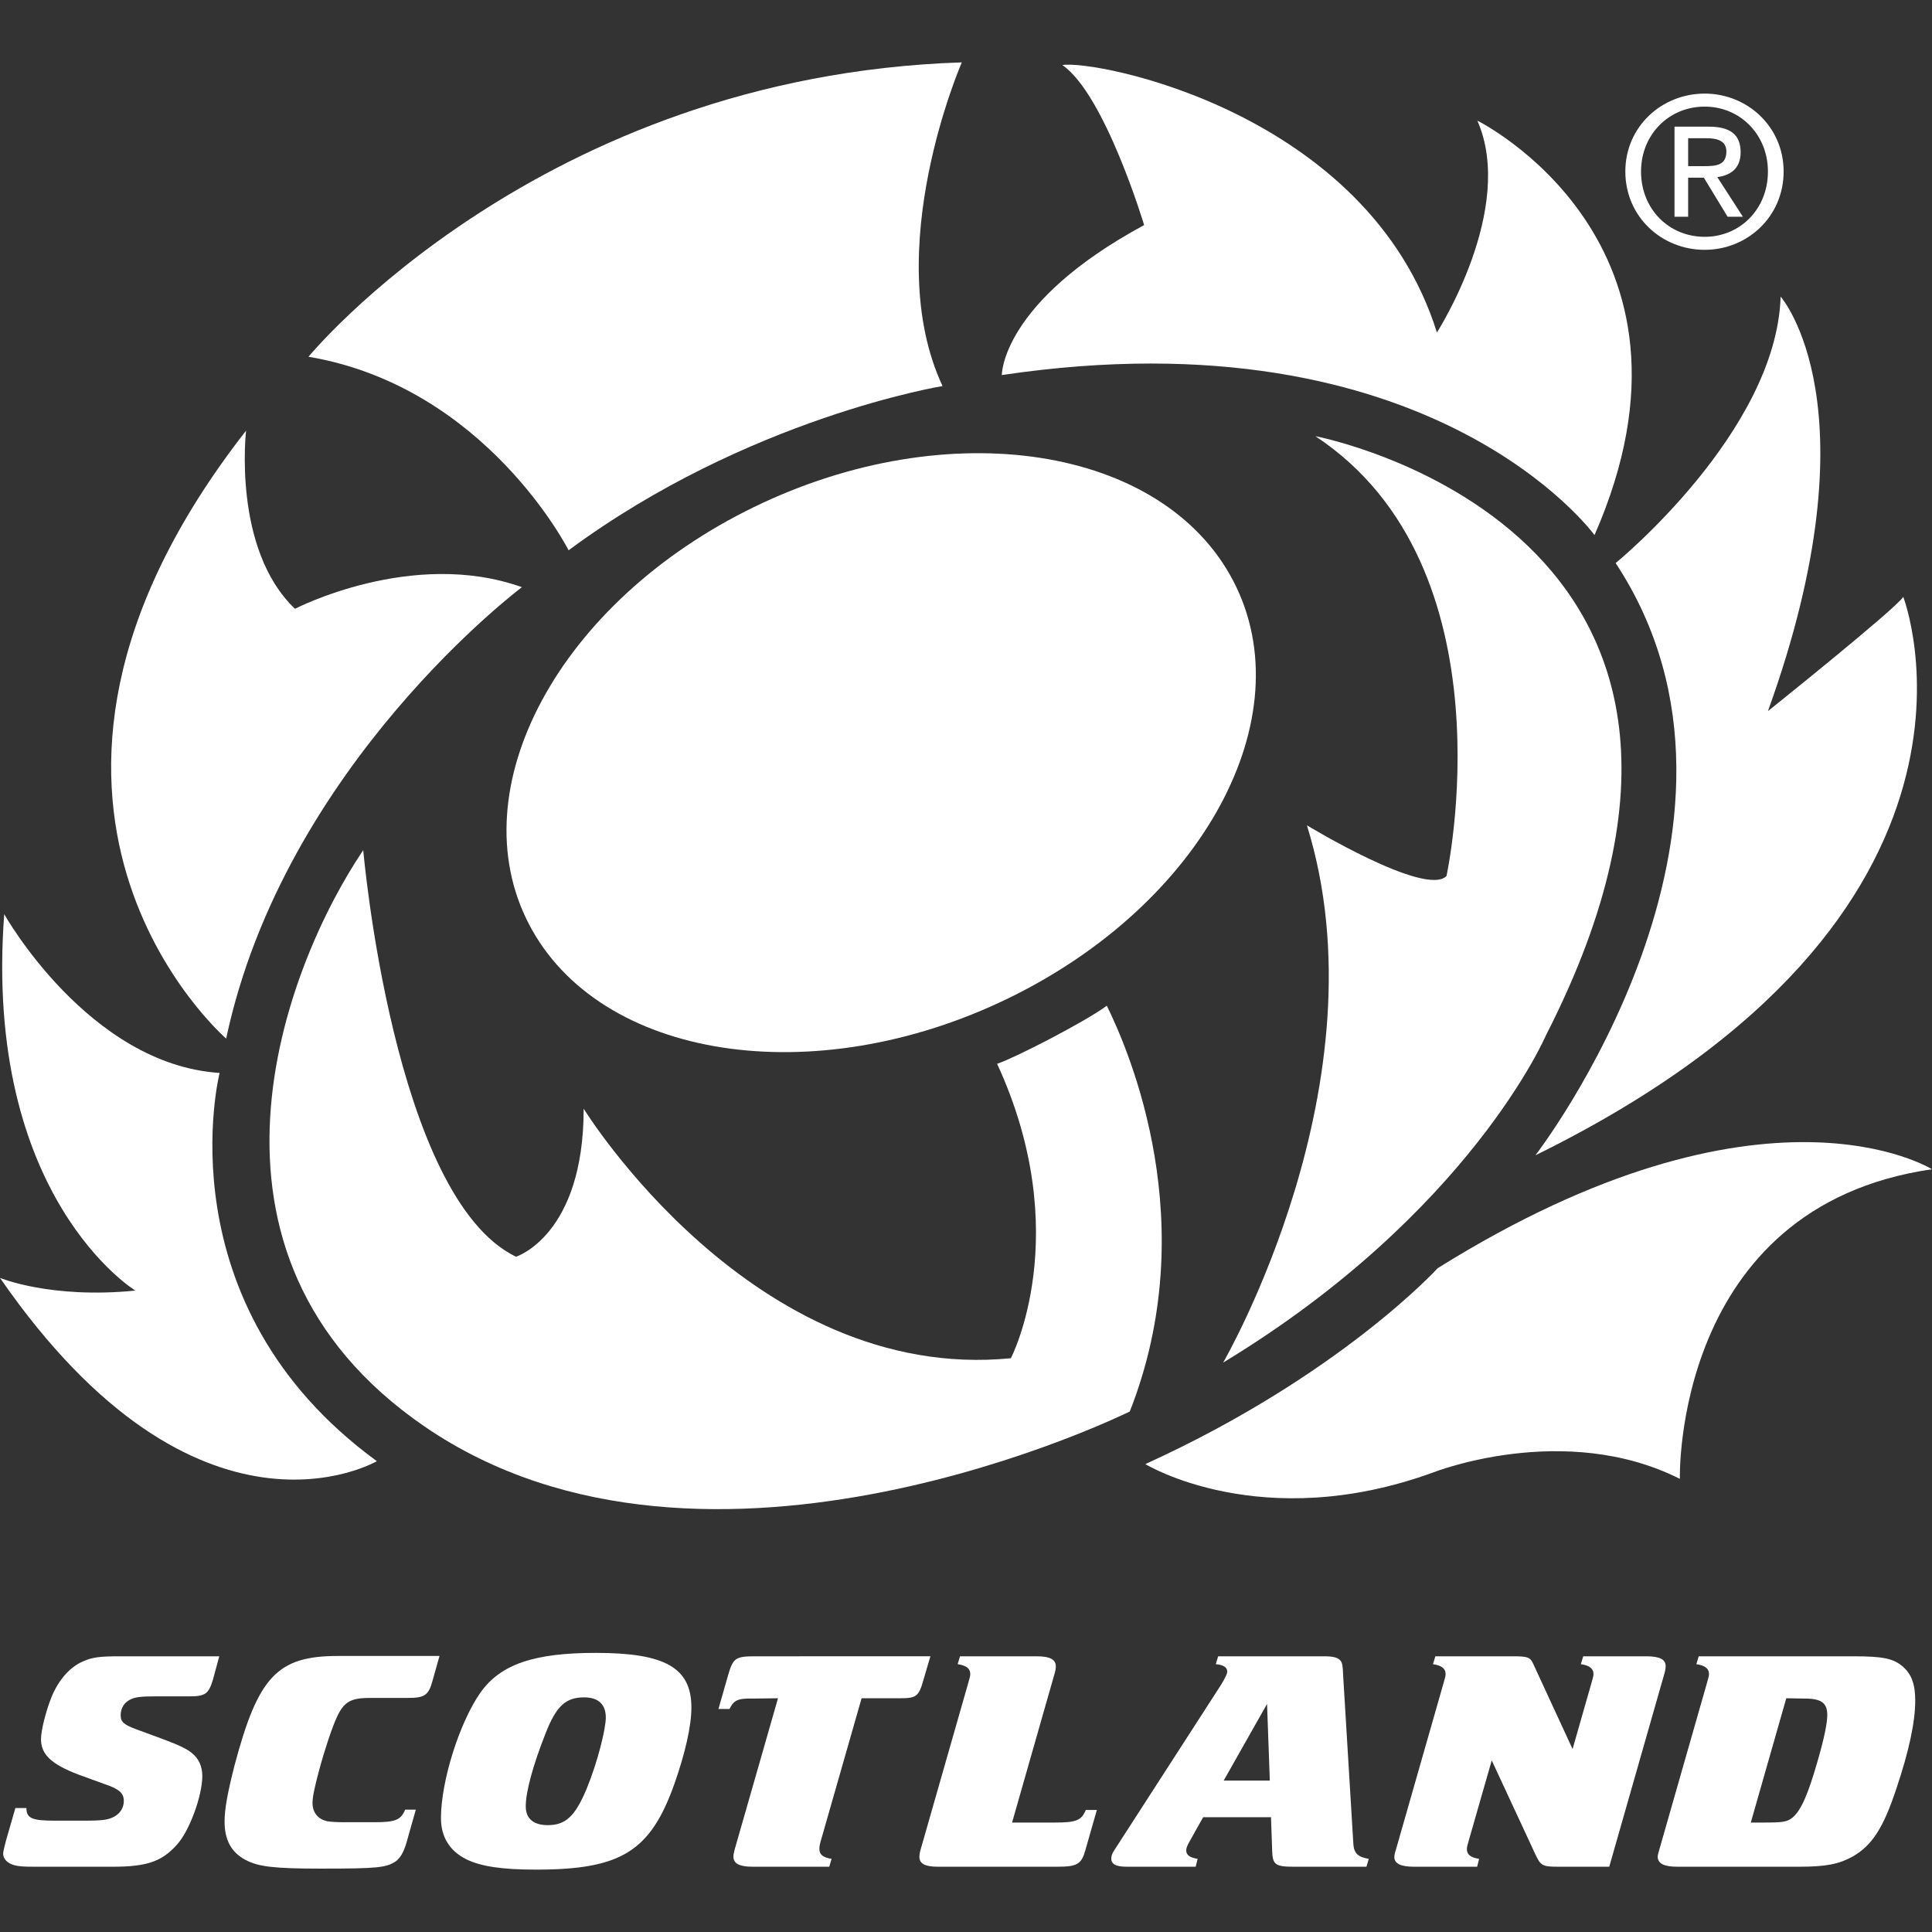 <?xml version="1.0" encoding="utf-8"?>
<!-- Generator: Adobe Illustrator 15.1.0, SVG Export Plug-In  -->
<!DOCTYPE svg PUBLIC "-//W3C//DTD SVG 1.1//EN" "http://www.w3.org/Graphics/SVG/1.1/DTD/svg11.dtd">
<svg version="1.1"
	 xmlns="http://www.w3.org/2000/svg" xmlns:xlink="http://www.w3.org/1999/xlink" xmlns:a="http://ns.adobe.com/AdobeSVGViewerExtensions/3.0/"
	 x="0px" y="0px" width="1000px" height="1000px" viewBox="0 -32.287 1000 1000"
	 overflow="visible" enable-background="new 0 -32.287 1000 1000" xml:space="preserve">
<rect x="0" y="-32.287" width="1000" height="1000" fill="#333333" stroke="none"/>
<defs>
</defs>
<path fill="#FFFFFF" d="M521.954,484.411C622.66,435.439,674.826,338.82,638.45,268.616c-36.368-70.2-147.505-87.419-248.217-38.446
	c-100.706,48.973-152.866,145.588-116.49,215.792C310.113,516.167,421.241,533.384,521.954,484.411z"/>
<path fill="#FFFFFF" d="M159.675,152.362c0,0,119.154-145.236,338.162-152.362c0,0-42.641,97.397-9.984,167.539
	c0,0-100.755,16.395-193.553,85.005C294.3,252.543,251.581,167.93,159.675,152.362z"/>
<path fill="#FFFFFF" d="M518.542,161.844c0,0-0.433-37.573,73.656-77.631c0,0-20.304-67.689-42.321-82.819
	c16.561-2.957,158.078,24.017,193.864,138.419c0,0,41.038-63.856,20.939-109.651c0,0,127.175,62.885,60.635,214.524
	C825.315,244.686,741.374,128.682,518.542,161.844z"/>
<path fill="#FFFFFF" d="M836.261,259.159c0,0,83.194-67.869,85.389-137.921c0,0,50.349,56.919-6.565,214.542
	c0,0,65.675-52.543,70.047-59.105c0,0,63.559,164.217-190.389,289.008C794.742,565.683,926.1,395.625,836.261,259.159z"/>
<path fill="#FFFFFF" d="M592.819,725.529c0,0,60.036,36.769,149.073,4.293c0,0,67.767-26.771,127.6,3.342
	c0,0-3.743-140.88,130.508-160.243c0,0-86.528-54.493-255.827,51.179C744.173,624.1,693.494,679.729,592.819,725.529z"/>
<path fill="#FFFFFF" d="M127.373,190.6c0,0-7.216,61.232,25.301,92.222c0,0,60.76-31.481,117.467-11.186
	c0,0-122.999,92.062-153.08,233.648C117.06,505.284-23.533,383.877,127.373,190.6z"/>
<path fill="#FFFFFF" d="M113.677,523.063c0,0-30.335,119.437,81.374,200.948c0,0-92.155,54.005-195.051-94.86
	c0,0,26.266,10.942,70.055,6.562c0,0-78.811-48.163-67.873-194.837C2.182,440.877,45.81,518.684,113.677,523.063z"/>
<path fill="#FFFFFF" d="M516.104,518.329c8.94-2.933,45.057-21.451,56.781-30.054c11.929,24.208,50.011,113.209,11.882,210.03
	c0,0-218.488,108.389-365.087,7.719c-130.028-89.285-72.323-238.076-31.666-298.279c0,0,15.579,179.806,79.062,210.453
	c0,0,35.029-10.95,35.029-76.625c0,0,87.57,142.296,221.114,129.16C523.221,670.733,556.758,606.557,516.104,518.329z"/>
<path fill="#FFFFFF" d="M633.096,672.994c0,0,84.578-145.52,43.358-278.1c0,0,61.303,37.217,72.24,26.27
	c0,0,35.039-159.811-67.86-227.682c0,0,253.279,47.919,119.382,310.041C800.216,503.522,760.906,595.548,633.096,672.994z"/>
<path fill="#FFFFFF" d="M841.271,56.482c0-23.21,18.824-40.325,41.078-40.325c22.025,0,40.857,17.115,40.857,40.325
	c0,23.429-18.832,40.543-40.857,40.543C860.095,97.026,841.271,79.911,841.271,56.482z M882.349,90.287
	c18.29,0,32.727-14.333,32.727-33.805c0-19.144-14.437-33.586-32.727-33.586c-18.511,0-32.948,14.443-32.948,33.586
	C849.4,75.954,863.838,90.287,882.349,90.287z M873.785,79.911h-7.062V33.272h17.764c11.017,0,16.466,4.067,16.466,13.263
	c0,8.345-5.237,11.984-12.086,12.837l13.266,20.539h-7.919l-12.298-20.216h-8.131V79.911z M882.238,53.705
	c5.984,0,11.331-0.428,11.331-7.596c0-5.776-5.229-6.847-10.151-6.847h-9.633v14.443H882.238z"/>
<path fill-rule="evenodd" clip-rule="evenodd" fill="#FFFFFF" d="M357.86,851.492c0-20.574-13.676-28.253-49.398-28.253
	c-32.047,0-49.397,5.882-59.807,20.578c-10.82,15.511-20.413,45.722-20.413,64.991c0,9.637,4.49,16.984,13.063,21.227
	c7.553,3.759,18.575,5.391,36.13,5.391c43.886,0,59.196-9.307,71.647-44.416C354.595,875.334,357.86,861.29,357.86,851.492z
	 M302.338,846.268c7.349,0,11.227,3.593,11.227,10.45c0,5.717-4.083,22.697-10.002,37.067
	c-5.919,14.044-10.818,18.617-20.004,18.617c-7.553,0-11.432-3.429-11.432-9.798c0-7.349,3.676-21.066,10.207-37.56
	C287.846,850.84,292.745,846.268,302.338,846.268z"/>
<path fill-rule="evenodd" clip-rule="evenodd" fill="#FFFFFF" d="M576.833,925.274c-1.227,1.797-1.636,3.102-1.636,4.407
	c0,2.941,2.445,4.246,7.958,4.246h35.723l1.022-4.081c-4.081-0.652-5.921-1.962-5.921-4.411c0-1.145,0.613-2.61,1.636-4.407
	l7.14-12.739h35.11l0.613,17.473c0.204,7.022,1.636,8.166,11.024,8.166h37.76l1.227-4.081c-5.308-0.817-7.557-2.775-7.958-7.187
	l-5.308-87.527c-0.204-5.226-0.409-6.369-1.227-7.675c-1.431-1.797-3.672-2.449-8.775-2.449h-54.705l-1.228,4.081
	c3.877,0.326,5.922,1.636,5.922,3.755c0,1.309-1.022,3.267-3.264,7.021L576.833,925.274z M633.37,889.347l22.458-39.683
	l1.424,39.683H633.37z"/>
<path fill-rule="evenodd" clip-rule="evenodd" fill="#FFFFFF" d="M858.845,925.109c-0.409,1.471-0.817,2.775-0.817,3.594
	c0,3.593,3.271,5.225,10.206,5.225h63.072c13.683,0,20.413-1.305,27.562-5.225c10.002-5.717,15.923-14.697,22.654-35.11
	c6.738-19.922,9.797-34.944,9.797-45.561c0-8.492-1.832-13.718-6.526-17.799c-4.898-4.081-10.002-5.225-25.517-5.225h-80.018
	l-1.227,4.081c4.49,0.652,6.534,2.288,6.534,5.063c0,0.979-0.204,1.797-1.021,4.573L858.845,925.109z M934.168,846.889
	c8.571,0,11.63,2.288,11.63,8.492c0,4.246-1.628,12.247-5.104,24.168c-4.898,17.146-8.571,25.312-12.856,28.906
	c-2.854,2.284-4.898,2.61-15.31,2.61h-6.322l18.368-64.338L934.168,846.889z"/>
<path fill="#FFFFFF" d="M43.681,910.086H28.373c-11.636,0-14.697-1.144-14.697-6.53H7.959l-4.898,16.981
	c-0.409,1.631-1.429,5.551-1.429,6.534c0,2.937,2.245,5.06,5.716,6.039c2.245,0.652,4.695,0.817,10.614,0.817h40.416
	c17.353,0,25.312-2.61,33.07-11.268c6.53-7.022,13.267-25.312,13.267-35.763c0-4.899-1.838-8.98-5.512-11.921
	c-2.654-2.123-6.735-4.081-15.104-7.184l-13.27-4.898c-6.735-2.45-8.368-3.92-8.368-7.349c0-3.92,2.04-7.022,5.714-8.492
	c2.45-0.979,5.104-1.306,12.452-1.306h17.351c8.371,0,10.002-1.31,12.247-8.657l3.268-12.082H62.256
	c-10.614,0-14.492,0.487-19.187,2.61c-6.737,2.779-12.656,9.472-16.331,18.29c-3.061,7.675-5.512,17.473-5.512,22.045
	c0,7.84,5.308,12.904,19.393,18.29l13.472,4.899c7.757,2.614,10.002,4.737,10.002,8.818c0,3.268-1.838,6.369-4.899,8.001
	C56.133,909.595,53.683,910.086,43.681,910.086z"/>
<path fill="#FFFFFF" d="M545.891,833.827c0.409-1.31,0.613-2.775,0.613-3.594c0-3.593-3.059-5.225-10.002-5.225h-39.598
	l-1.225,4.081c4.492,0.652,6.533,2.288,6.533,5.063c0,0.979-0.203,1.797-1.021,4.573l-24.699,86.383
	c-0.409,1.305-0.614,2.775-0.614,3.759c0,3.428,2.858,5.06,9.596,5.06h61.847c10.207,0,12.456-1.305,14.492-8.653l5.922-20.739
	h-5.717c-2.241,5.39-4.899,6.53-15.924,6.53H523.85L545.891,833.827z"/>
<path fill="#FFFFFF" d="M722.518,925.109c-0.409,1.144-0.817,2.775-0.817,3.759c0,3.428,3.263,5.06,10.206,5.06h32.656l1.022-4.081
	c-4.285-0.652-6.33-2.123-6.33-5.063c0-0.979,0.205-1.797,1.022-4.573l11.842-41.313l22.45,48.336
	c2.862,6.204,3.673,6.695,12.251,6.695h26.122l28.584-100.101c0.408-1.31,0.613-2.775,0.613-3.759c0-3.428-3.067-5.06-10.002-5.06
	h-32.665l-1.227,4.081c4.498,0.652,6.534,2.288,6.534,5.063c0,0.979-0.204,1.797-1.021,4.573l-9.798,34.292l-20.209-43.764
	c-1.628-3.759-2.854-4.246-10.615-4.246h-40.206l-1.227,4.081c4.49,0.652,6.534,2.288,6.534,5.063c0,0.979-0.204,1.797-1.021,4.573
	L722.518,925.109z"/>
<path fill="#FFFFFF" d="M210.953,846.562c8.775,0,10.818-1.309,12.858-8.657l3.674-13.061h-52.663
	c-31.231,0-41.233,10.611-53.48,56.828c-3.47,13.714-5.104,22.206-5.104,28.902c0,9.471,3.472,16.002,11.024,19.922
	c6.53,3.428,14.697,4.411,38.986,4.411c29.189,0,33.681-0.492,38.58-3.759c2.245-1.632,4.081-4.572,5.51-9.472l4.898-17.308h-5.51
	c-2.247,5.387-5.103,6.531-16.125,6.531h-13.676c-5.919,0-8.167-0.161-10.411-0.492c-4.899-0.979-7.757-4.568-7.757-9.467
	c0-3.106,1.022-8.005,3.472-17.146c3.061-11.269,6.735-22.049,8.98-26.947c3.676-8.162,7.146-10.286,17.148-10.286H210.953z"/>
<path fill="#FFFFFF" d="M380.233,925.109c-0.409,1.471-0.611,2.775-0.611,3.594c0,3.593,3.061,5.225,10.002,5.225h39.598
	l1.225-4.081c-4.286-0.652-6.328-2.123-6.328-5.063c0-0.979,0-1.797,0.818-4.573l21.024-73.482h19.596
	c8.777,0,10.002-0.818,12.452-9.637l3.564-12.09l-90.521,0.008c-10.409,0-11.636,0.817-14.288,10.124l-4.899,17.146h5.715
	c2.245-4.572,4.288-5.551,12.247-5.39l12.861-0.161L380.233,925.109z"/>
</svg>
